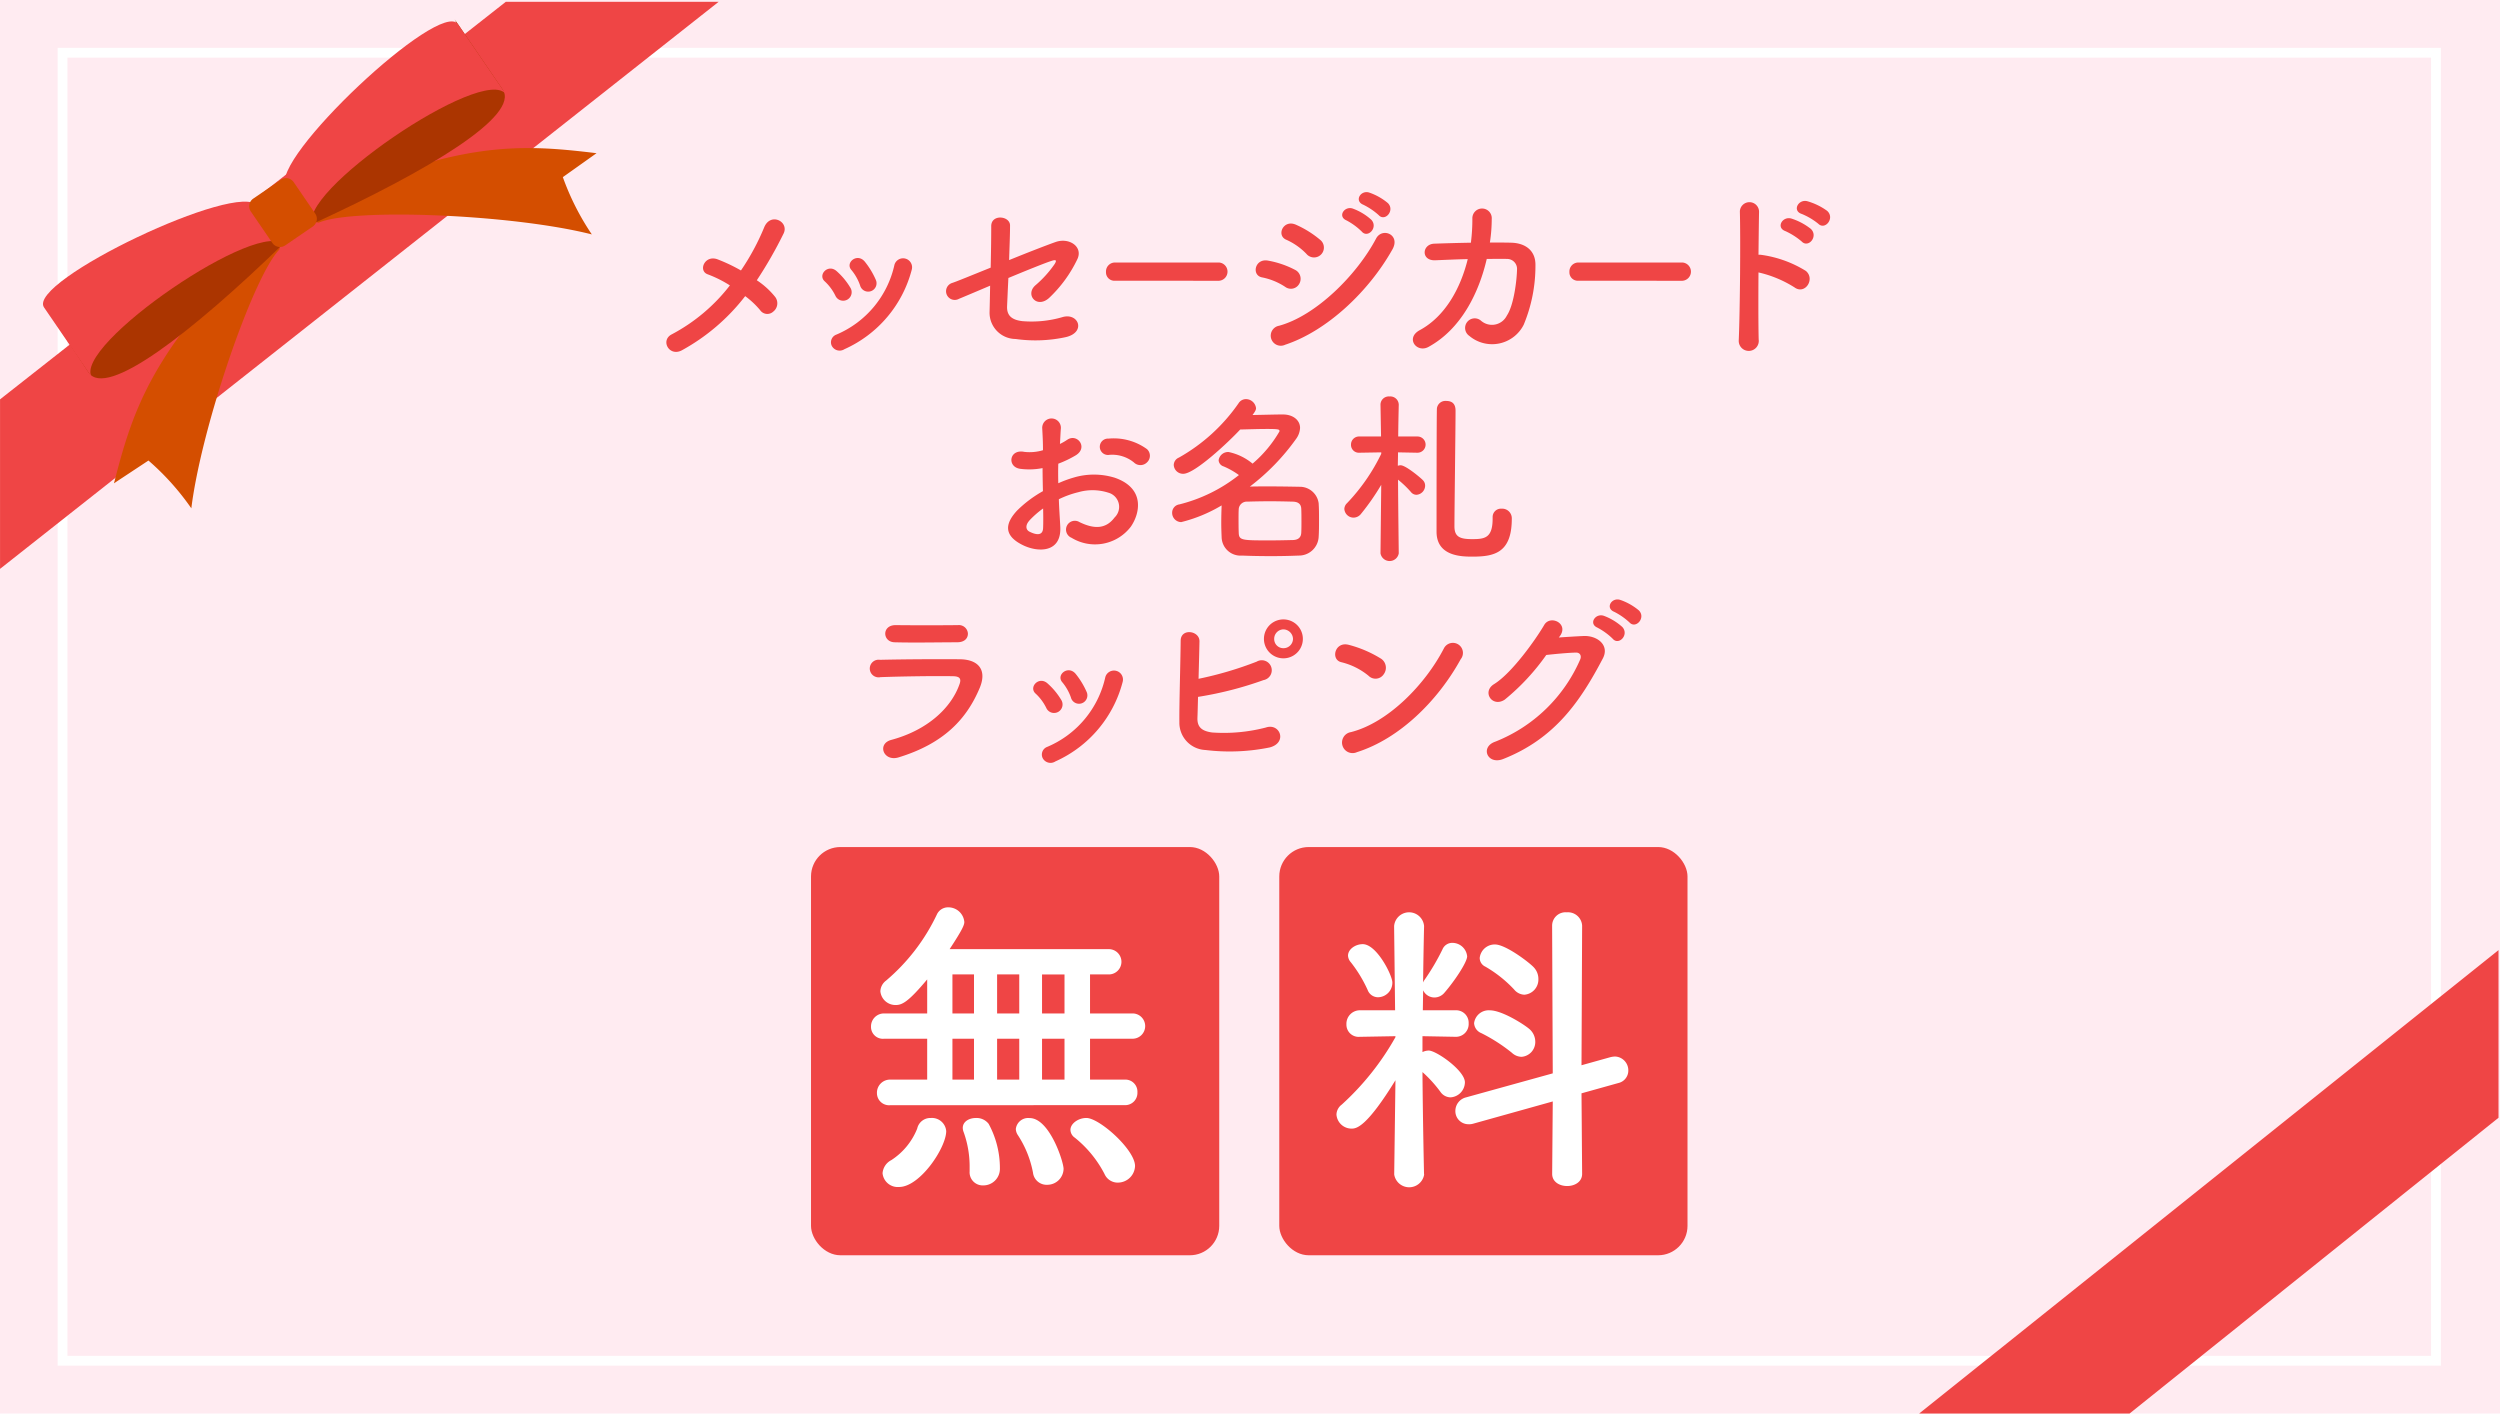 <svg xmlns="http://www.w3.org/2000/svg" width="255" height="144.177" viewBox="0 0 255 144.177"><g transform="translate(-130.152 -124.189)"><rect width="255" height="144.177" transform="translate(130.152 124.189)" fill="#ffebf1" style="isolation:isolate"/><rect width="242.089" height="133.418" transform="translate(136.532 129.569)" fill="none" stroke="#fff" stroke-miterlimit="10" stroke-width="1" style="isolation:isolate"/><rect width="41.64" height="41.64" rx="3" transform="translate(212.875 210.587)" fill="#ef4545"/><rect width="41.64" height="41.64" rx="3" transform="translate(260.638 210.587)" fill="#ef4545"/><path d="M220.968,236.919a1.239,1.239,0,0,1-1.368-1.241,1.336,1.336,0,0,1,1.368-1.369h3.757v-4.17h-4.393a1.212,1.212,0,0,1-1.337-1.242,1.322,1.322,0,0,1,1.337-1.337h4.393v-3.47c-1.846,2.2-2.515,2.61-3.183,2.61a1.545,1.545,0,0,1-1.592-1.4,1.42,1.42,0,0,1,.573-1.083,20.109,20.109,0,0,0,5.189-6.748,1.252,1.252,0,0,1,1.146-.732,1.635,1.635,0,0,1,1.655,1.495c0,.287-.159.733-1.5,2.77h16.2a1.29,1.29,0,1,1,0,2.579h-1.878v3.979h4.3a1.29,1.29,0,1,1,0,2.579h-4.3v4.17h3.534a1.233,1.233,0,0,1,1.3,1.3,1.25,1.25,0,0,1-1.3,1.305Zm-.795,6.94a1.642,1.642,0,0,1,.891-1.337,6.841,6.841,0,0,0,2.642-3.215,1.376,1.376,0,0,1,1.4-1.083,1.461,1.461,0,0,1,1.56,1.337c0,1.688-2.674,5.7-4.807,5.7A1.556,1.556,0,0,1,220.173,243.859Zm9.327-20.278h-2.2v3.979h2.2Zm0,6.558h-2.2v4.17h2.2Zm.923,14.962a1.337,1.337,0,0,1-1.369-1.433v-.35a10.436,10.436,0,0,0-.6-3.629,1.242,1.242,0,0,1-.1-.446c0-.668.668-1.019,1.337-1.019a1.557,1.557,0,0,1,1.305.6,9.46,9.46,0,0,1,1.146,4.553A1.689,1.689,0,0,1,230.423,245.1Zm3.693-21.52h-2.26v3.979h2.26Zm0,6.558h-2.26v4.17h2.26Zm2.833,14.9a1.4,1.4,0,0,1-1.432-1.242,10.572,10.572,0,0,0-1.56-3.852,1.2,1.2,0,0,1-.191-.6,1.271,1.271,0,0,1,1.4-1.114c2.038,0,3.471,4.457,3.471,5.189A1.661,1.661,0,0,1,236.949,245.037Zm1.783-21.456H236.44v3.979h2.292Zm0,6.558H236.44v4.17h2.292Zm5.443,14.675a1.472,1.472,0,0,1-1.368-.891,11.5,11.5,0,0,0-3.025-3.693.993.993,0,0,1-.445-.8c0-.637.8-1.21,1.623-1.21,1.337,0,4.966,3.247,4.966,4.9A1.752,1.752,0,0,1,244.175,244.814Z" fill="#fff"/><path d="M275.417,243.986a1.547,1.547,0,0,1-3.056,0v-.032l.127-9.581c-2.9,4.711-3.947,4.934-4.457,4.934a1.542,1.542,0,0,1-1.56-1.433,1.314,1.314,0,0,1,.542-1.018,27.37,27.37,0,0,0,5.475-6.876v-.1l-3.6.064h-.032a1.245,1.245,0,0,1-1.369-1.274,1.378,1.378,0,0,1,1.4-1.433h3.565l-.1-8.563v-.032a1.534,1.534,0,0,1,3.056,0v.032s-.064,2.643-.1,5.731a1.3,1.3,0,0,1,.159-.287,23.088,23.088,0,0,0,1.815-3.088,1.075,1.075,0,0,1,1.019-.669,1.518,1.518,0,0,1,1.5,1.37c0,.6-1.274,2.514-2.324,3.724a1.33,1.33,0,0,1-.987.477,1.275,1.275,0,0,1-1.178-.732l-.031,2.037h3.374a1.276,1.276,0,0,1,1.3,1.337,1.3,1.3,0,0,1-1.273,1.37h-.032l-3.406-.064v1.623a1.456,1.456,0,0,1,.636-.159c.764,0,3.693,2.038,3.693,3.247a1.561,1.561,0,0,1-1.464,1.528,1.271,1.271,0,0,1-1.019-.541,12.98,12.98,0,0,0-1.846-2.037c.032,4.648.159,10.409.159,10.409Zm-5.762-18.813a13.6,13.6,0,0,0-1.719-2.834,1.1,1.1,0,0,1-.287-.668c0-.669.764-1.178,1.5-1.178,1.432,0,3.024,3.183,3.024,3.916a1.487,1.487,0,0,1-1.465,1.5A1.13,1.13,0,0,1,269.655,225.173Zm18.878,11.364-8.086,2.26a1.489,1.489,0,0,1-.51.064,1.331,1.331,0,0,1-1.337-1.369,1.425,1.425,0,0,1,1.083-1.369l8.85-2.451-.064-15.057a1.369,1.369,0,0,1,1.5-1.369,1.443,1.443,0,0,1,1.56,1.369l-.064,14.229,2.961-.827a2.48,2.48,0,0,1,.445-.064,1.411,1.411,0,0,1,1.369,1.433,1.3,1.3,0,0,1-1.019,1.273l-3.756,1.05.064,8.214c0,.827-.764,1.241-1.528,1.241s-1.528-.414-1.528-1.241Zm-4.171-4.966a17.2,17.2,0,0,0-3.119-2.005,1.155,1.155,0,0,1-.733-1.019,1.5,1.5,0,0,1,1.592-1.306c1.242,0,3.438,1.4,4.011,1.879a1.713,1.713,0,0,1,.637,1.305,1.515,1.515,0,0,1-1.4,1.56A1.486,1.486,0,0,1,284.362,231.571Zm.223-6.462a12.78,12.78,0,0,0-2.929-2.324.972.972,0,0,1-.573-.891,1.538,1.538,0,0,1,1.56-1.369c1.083,0,3.47,1.814,3.947,2.324a1.724,1.724,0,0,1,.478,1.209,1.549,1.549,0,0,1-1.432,1.592A1.418,1.418,0,0,1,284.585,225.109Z" fill="#fff"/><path d="M199.706,159.918c-1.3.7-2.239-1.034-1.016-1.636A18.259,18.259,0,0,0,204.6,153.3a12.026,12.026,0,0,0-2.257-1.129c-1.017-.358-.3-2.032,1.016-1.524a17.166,17.166,0,0,1,2.37,1.129,24.157,24.157,0,0,0,2.371-4.4c.658-1.58,2.577-.564,1.975.64a43.032,43.032,0,0,1-2.728,4.76,8.1,8.1,0,0,1,1.882,1.712,1.074,1.074,0,0,1-.207,1.487.887.887,0,0,1-1.336-.151,8.81,8.81,0,0,0-1.524-1.43A20.715,20.715,0,0,1,199.706,159.918Z" fill="#ef4545"/><path d="M215.362,154.35a4.924,4.924,0,0,0-1.072-1.449c-.772-.659.319-1.844,1.2-1.054a7.075,7.075,0,0,1,1.392,1.675A.868.868,0,1,1,215.362,154.35Zm-.376,5.1a.834.834,0,0,1,.47-1.129,10.07,10.07,0,0,0,5.927-7.112.917.917,0,1,1,1.768.489,12.262,12.262,0,0,1-6.867,8.109A.9.9,0,0,1,214.986,159.448Zm2.9-6.133a4.986,4.986,0,0,0-.885-1.581c-.677-.753.583-1.787,1.355-.866a8.064,8.064,0,0,1,1.129,1.863A.854.854,0,1,1,217.884,153.315Z" fill="#ef4545"/><path d="M227.968,154.669a.886.886,0,1,1-.7-1.618c.376-.113,2.014-.79,3.933-1.562.037-1.542.056-3.1.056-4.233,0-1.26,1.919-1.053,1.919-.075,0,1-.057,2.258-.094,3.537,1.938-.79,3.838-1.524,4.741-1.844,1.393-.489,2.822.489,2.22,1.75a13.3,13.3,0,0,1-2.878,3.951c-1.242,1.129-2.465-.3-1.43-1.26a11.17,11.17,0,0,0,1.957-2.146c.338-.508.094-.489-.264-.376-.658.207-2.521.96-4.421,1.75-.057,1.148-.1,2.183-.132,2.879-.038.922.432,1.392,1.561,1.524a11.24,11.24,0,0,0,4.046-.4c1.674-.527,2.5,1.542.376,2.031a14.589,14.589,0,0,1-5.118.189,2.68,2.68,0,0,1-2.652-2.766c.018-.658.037-1.6.056-2.672C229.587,153.992,228.288,154.538,227.968,154.669Z" fill="#ef4545"/><path d="M243.863,152.825a.858.858,0,0,1-.9-.9.915.915,0,0,1,.9-.96h10.63a.934.934,0,0,1,0,1.863Z" fill="#ef4545"/><path d="M261.237,153.446a6.6,6.6,0,0,0-2.333-.959c-1.129-.189-.772-1.976.6-1.713a9.554,9.554,0,0,1,2.747.941,1.016,1.016,0,0,1,.432,1.411A.973.973,0,0,1,261.237,153.446Zm0,5.908a1.027,1.027,0,1,1-.621-1.938c3.744-1.016,7.921-5.155,9.9-8.9.621-1.167,2.5-.4,1.675,1.091C269.779,153.917,265.507,157.943,261.237,159.354Zm2.182-9.257a6.566,6.566,0,0,0-2.051-1.448c-1.072-.433-.319-2.108.96-1.543a10.3,10.3,0,0,1,2.5,1.561,1.008,1.008,0,1,1-1.411,1.43Zm4.083-3.424c-.96-.4-.207-1.524.658-1.2a5.8,5.8,0,0,1,1.863,1.129c.734.79-.357,1.938-.978,1.2A6.69,6.69,0,0,0,267.5,146.673Zm1.712-1.6c-.959-.377-.282-1.524.6-1.242a6,6,0,0,1,1.9,1.072c.753.753-.3,1.939-.94,1.224A6.877,6.877,0,0,0,269.214,145.074Z" fill="#ef4545"/><path d="M276.571,150.737c-1.506.075-1.393-1.637-.132-1.693,1.072-.038,2.389-.076,3.744-.1a18.869,18.869,0,0,0,.15-2.483.99.99,0,1,1,1.976.075,15.922,15.922,0,0,1-.188,2.39c.771,0,1.505,0,2.164.018,1.467.038,2.521.809,2.483,2.333a15.629,15.629,0,0,1-1.2,6.04,3.611,3.611,0,0,1-5.551,1.129.979.979,0,1,1,1.2-1.543,1.693,1.693,0,0,0,2.635-.527c.734-1.091,1.016-3.687,1.035-4.666a1.017,1.017,0,0,0-1.035-1.11c-.584-.019-1.3,0-2.051,0-.791,3.425-2.6,7.15-5.945,8.975-1.2.658-2.39-.9-.885-1.712,2.578-1.392,4.158-4.252,4.892-7.244C278.678,150.643,277.511,150.7,276.571,150.737Z" fill="#ef4545"/><path d="M291.132,152.825a.858.858,0,0,1-.9-.9.914.914,0,0,1,.9-.96h10.63a.934.934,0,0,1,0,1.863Z" fill="#ef4545"/><path d="M309.537,158.808a1.023,1.023,0,1,1-2.032.076c.131-3.048.188-10.424.113-13.133a.979.979,0,0,1,1.957.019c-.019.922-.038,2.559-.057,4.4a1.92,1.92,0,0,1,.32.019,11.614,11.614,0,0,1,4.515,1.637c.979.828-.094,2.465-1.166,1.675a11.663,11.663,0,0,0-3.669-1.524C309.5,154.575,309.5,157.284,309.537,158.808Zm2.728-11.044c-1-.357-.3-1.561.621-1.279a6.265,6.265,0,0,1,1.975,1.054c.791.771-.263,1.994-.94,1.279A7.133,7.133,0,0,0,312.265,147.764Zm1.675-1.749c-1.016-.32-.358-1.543.564-1.3a6.435,6.435,0,0,1,2.013.979c.828.734-.207,2.013-.9,1.317A6.782,6.782,0,0,0,313.94,146.015Z" fill="#ef4545"/><path d="M238.3,177.9c.15,2.69-2.258,2.652-3.8,1.9-2.239-1.091-1.618-2.427-.621-3.518a12.112,12.112,0,0,1,2.652-1.995c-.018-.79-.037-1.6-.037-2.352a7.046,7.046,0,0,1-2.258.076c-1.392-.17-1.166-2.051.4-1.731a4.7,4.7,0,0,0,1.9-.17c0-.884-.037-1.486-.075-2.2a.953.953,0,1,1,1.9-.019c-.037.414-.056,1.016-.094,1.581a5.777,5.777,0,0,0,.753-.433c1.016-.677,2.164.809.847,1.6a10.9,10.9,0,0,1-1.769.847c-.019.583-.019,1.279,0,1.994a11.592,11.592,0,0,1,1.58-.583,7.219,7.219,0,0,1,4.177.019c3.1,1.072,2.6,3.612,1.637,5a4.593,4.593,0,0,1-6.039,1.129.9.9,0,1,1,.809-1.6c1.468.715,2.672.734,3.575-.47a1.5,1.5,0,0,0-.659-2.54,5.257,5.257,0,0,0-3.048-.038,9.609,9.609,0,0,0-1.976.715C238.185,176.108,238.26,177.087,238.3,177.9Zm-3.161-.6c-.395.432-.395.921.038,1.128.809.4,1.354.339,1.373-.4.019-.508.019-1.2,0-1.975A9.241,9.241,0,0,0,235.137,177.294Zm10.668-5.946a3.517,3.517,0,0,0-2.483-.772.836.836,0,1,1-.094-1.655,5.765,5.765,0,0,1,3.913,1.072.915.915,0,0,1,.019,1.336A.949.949,0,0,1,245.8,171.348Z" fill="#ef4545"/><path d="M250.633,177.444a.942.942,0,0,1-.922-.959.852.852,0,0,1,.734-.847,15.992,15.992,0,0,0,6.077-2.992,7.862,7.862,0,0,0-1.562-.884.708.708,0,0,1-.508-.621.98.98,0,0,1,1.016-.847,5.626,5.626,0,0,1,2.446,1.186,12.587,12.587,0,0,0,2.747-3.293c0-.188,0-.244-1.28-.244-.846,0-1.881.037-2.728.056-1.242,1.336-4.647,4.516-5.8,4.516a.946.946,0,0,1-.978-.9.836.836,0,0,1,.527-.752,18.357,18.357,0,0,0,6.077-5.531.894.894,0,0,1,.753-.433,1.042,1.042,0,0,1,1.035.922c0,.15-.057.3-.358.7,1.11-.019,2.314-.056,3.1-.056,1.035,0,1.75.583,1.75,1.373a2.051,2.051,0,0,1-.4,1.11,22.512,22.512,0,0,1-4.722,4.873c.6-.019,1.26-.019,1.919-.019,1.072,0,2.163.019,3.141.038a1.937,1.937,0,0,1,1.957,1.674c.038.546.038,1.129.038,1.712s0,1.167-.038,1.75a2.015,2.015,0,0,1-2.051,1.881c-.9.038-1.862.057-2.784.057-1.054,0-2.088-.019-2.973-.057a1.927,1.927,0,0,1-2.088-1.862c-.019-.452-.038-.96-.038-1.486,0-.621.019-1.261.038-1.769A15.029,15.029,0,0,1,250.633,177.444Zm12.266-.113c0-.432,0-.865-.018-1.241-.019-.452-.264-.715-.866-.734-.733-.019-1.561-.038-2.37-.038s-1.6.019-2.277.038a.822.822,0,0,0-.865.752c-.019.3-.019.64-.019,1,0,.471,0,.979.019,1.411.019.791.32.791,3.161.791.809,0,1.636-.019,2.389-.038.47-.019.809-.226.828-.753C262.9,178.159,262.9,177.745,262.9,177.331Z" fill="#ef4545"/><path d="M272.826,180.624a.944.944,0,0,1-1.863,0V180.6l.075-6.961a23.868,23.868,0,0,1-2.069,2.972.978.978,0,0,1-.753.377.947.947,0,0,1-.941-.885.846.846,0,0,1,.283-.6,19.594,19.594,0,0,0,3.48-5.024v-.15l-2.22.038H268.8a.8.8,0,0,1-.846-.828.82.82,0,0,1,.865-.828h2.2l-.057-3.236v-.019a.845.845,0,0,1,.922-.828.862.862,0,0,1,.941.828v.019s-.038,1.505-.056,3.236h1.956a.828.828,0,0,1,.019,1.656h-.019l-1.975-.038c0,.47-.019.96-.019,1.373a.766.766,0,0,1,.282-.056c.527,0,2.07,1.3,2.276,1.524a.779.779,0,0,1,.226.565.942.942,0,0,1-.884.922.719.719,0,0,1-.564-.282,10.385,10.385,0,0,0-1.317-1.261c.019,2.954.075,7.488.075,7.488Zm9.577-3.65a.847.847,0,0,1,.9-.9.985.985,0,0,1,1.053,1.016c0,3.461-1.749,3.875-3.988,3.875-1.073,0-3.688,0-3.688-2.54,0-.809,0-11.984.037-12.568a.87.87,0,0,1,.96-.771c.941,0,.941.753.941,1.054,0,1.712-.113,10.084-.113,11.74,0,1.072.564,1.3,1.806,1.3,1.261,0,2.089-.094,2.089-2.088v-.113Z" fill="#ef4545"/><path d="M204.694,201.442c-1.543.471-2.239-1.392-.734-1.787,3.707-1,6.1-3.274,6.943-5.663.188-.508.094-.809-.621-.828-1.919-.038-5.419.019-7.432.094a.9.9,0,1,1-.056-1.768c2.427-.057,5.588-.076,8.146-.057,1.882.019,2.8,1.072,2.032,2.916C211.655,197.491,209.36,200.013,204.694,201.442Zm5.983-11.74c-1.768,0-4.365.057-6.4,0-1.242-.037-1.317-1.768.132-1.75,1.806.019,4.44.019,6.34,0a.918.918,0,0,1,1.016.866C211.768,189.27,211.448,189.7,210.677,189.7Z" transform="translate(17.114)" fill="#ef4545"/><path d="M219.759,196.4a4.955,4.955,0,0,0-1.072-1.449c-.772-.658.319-1.844,1.2-1.053a7.094,7.094,0,0,1,1.392,1.674A.868.868,0,1,1,219.759,196.4Zm-.376,5.1a.834.834,0,0,1,.47-1.129,10.074,10.074,0,0,0,5.927-7.112.917.917,0,1,1,1.768.489,12.264,12.264,0,0,1-6.867,8.109A.9.9,0,0,1,219.383,201.5Zm2.9-6.134a4.989,4.989,0,0,0-.884-1.58c-.678-.753.583-1.787,1.354-.866a8.081,8.081,0,0,1,1.13,1.863A.854.854,0,1,1,222.28,195.365Z" transform="translate(17.114)" fill="#ef4545"/><path d="M235.178,197.379c-.038.922.376,1.373,1.505,1.524a17.029,17.029,0,0,0,5.475-.508c1.43-.49,2.239,1.542.395,2.032a20.4,20.4,0,0,1-6.548.263,2.783,2.783,0,0,1-2.671-2.822c-.019-1.882.113-6.077.132-8.316,0-1.317,1.937-1.054,1.919.056-.019,1.016-.057,2.427-.094,3.819a36.8,36.8,0,0,0,5.926-1.749,1.02,1.02,0,1,1,.7,1.881,36.539,36.539,0,0,1-6.68,1.712C235.215,196.1,235.2,196.852,235.178,197.379Zm8.767-6.04a1.985,1.985,0,0,1,0-3.97,1.985,1.985,0,1,1,0,3.97Zm0-2.954a.964.964,0,0,0-.94.979.93.93,0,0,0,.94.94.964.964,0,0,0,.979-.94A1,1,0,0,0,243.945,188.385Z" transform="translate(17.114)" fill="#ef4545"/><path d="M252.639,193.126a6.952,6.952,0,0,0-2.784-1.392c-1.129-.263-.659-2.163.771-1.768a11.916,11.916,0,0,1,3.311,1.43,1.112,1.112,0,0,1,.245,1.561A1,1,0,0,1,252.639,193.126Zm-1.166,7.771a1.077,1.077,0,1,1-.64-2.032c3.782-.96,7.582-4.854,9.483-8.542a1.026,1.026,0,1,1,1.712,1.11C259.7,195.666,255.8,199.524,251.473,200.9Z" transform="translate(17.114)" fill="#ef4545"/><path d="M272.037,189.213c.809-.056,1.731-.113,2.484-.15,1.449-.076,2.709.94,2.013,2.276-2.3,4.384-4.892,8.185-10.179,10.273-1.6.621-2.371-1.223-.809-1.769a15.768,15.768,0,0,0,8.674-8.391c.15-.357,0-.715-.452-.7-.79.019-2.164.15-3.01.245a22.8,22.8,0,0,1-4.233,4.552c-1.261.847-2.371-.79-1.092-1.58,1.807-1.11,4.253-4.553,5.118-6.039.621-1.054,2.5-.151,1.618,1.11Zm3.951-1c-.959-.4-.207-1.524.659-1.205a5.833,5.833,0,0,1,1.863,1.13c.733.79-.358,1.938-.979,1.2A6.619,6.619,0,0,0,275.988,188.216ZM277.7,186.6c-.96-.377-.283-1.506.6-1.223a5.994,5.994,0,0,1,1.9,1.072c.752.753-.32,1.938-.96,1.223A6.832,6.832,0,0,0,277.7,186.6Z" transform="translate(17.114)" fill="#ef4545"/><path d="M203.456,124.371l-73.3,57.843v-17.29l51.59-40.553Z" fill="#ef4545"/><path d="M158.653,149.639c-2.643,2.665-7.961,18.08-8.985,26.4a26.144,26.144,0,0,0-4.374-4.876l-3.516,2.322c1.94-7.559,3.881-13.789,15.811-25.167C159.27,146.711,158.653,149.639,158.653,149.639Z" fill="#d44e00"/><path d="M162.663,146.9c3.441-1.5,19.736-.865,27.857,1.2a26.2,26.2,0,0,1-2.958-5.844L191,139.814c-7.748-.933-14.257-1.382-29.187,5.611C159.71,146.41,162.663,146.9,162.663,146.9Z" fill="#d44e00"/><path d="M135.139,156.074c2.176,3.18,23.307-7.912,21.131-11.093l2.783,4.069c-9.473,9.185-18.05,15.793-19.862,13.143Z" fill="#ab3500"/><path d="M139.537,162.7c-2.175-3.18,17.481-16.624,19.656-13.444l-2.783-4.069c-1.812-2.65-23.58,7.707-21.767,10.358Z" fill="#ef4545"/><path d="M176.524,126.154c2.175,3.18-15.163,20.014-17.338,16.833l2.783,4.069c11.994-5.5,21.262-11.1,19.449-13.746Z" fill="#ab3500"/><path d="M181.765,133.816c-2.175-3.18-21.832,10.265-19.656,13.445l-2.783-4.069c-1.813-2.65,15.732-19.182,17.544-16.531Z" fill="#ef4545"/><path d="M.944,0H4.354A.944.944,0,0,1,5.3.944V4.835a.945.945,0,0,1-.945.945H.944A.944.944,0,0,1,0,4.835V.944A.944.944,0,0,1,.944,0Z" transform="matrix(0.825, -0.565, 0.565, 0.825, 155.202, 144.983)" fill="#d44e00"/><path d="M385,221.1v17.1l-37.631,30.168H325.908Z" fill="#ef4545"/></g></svg>